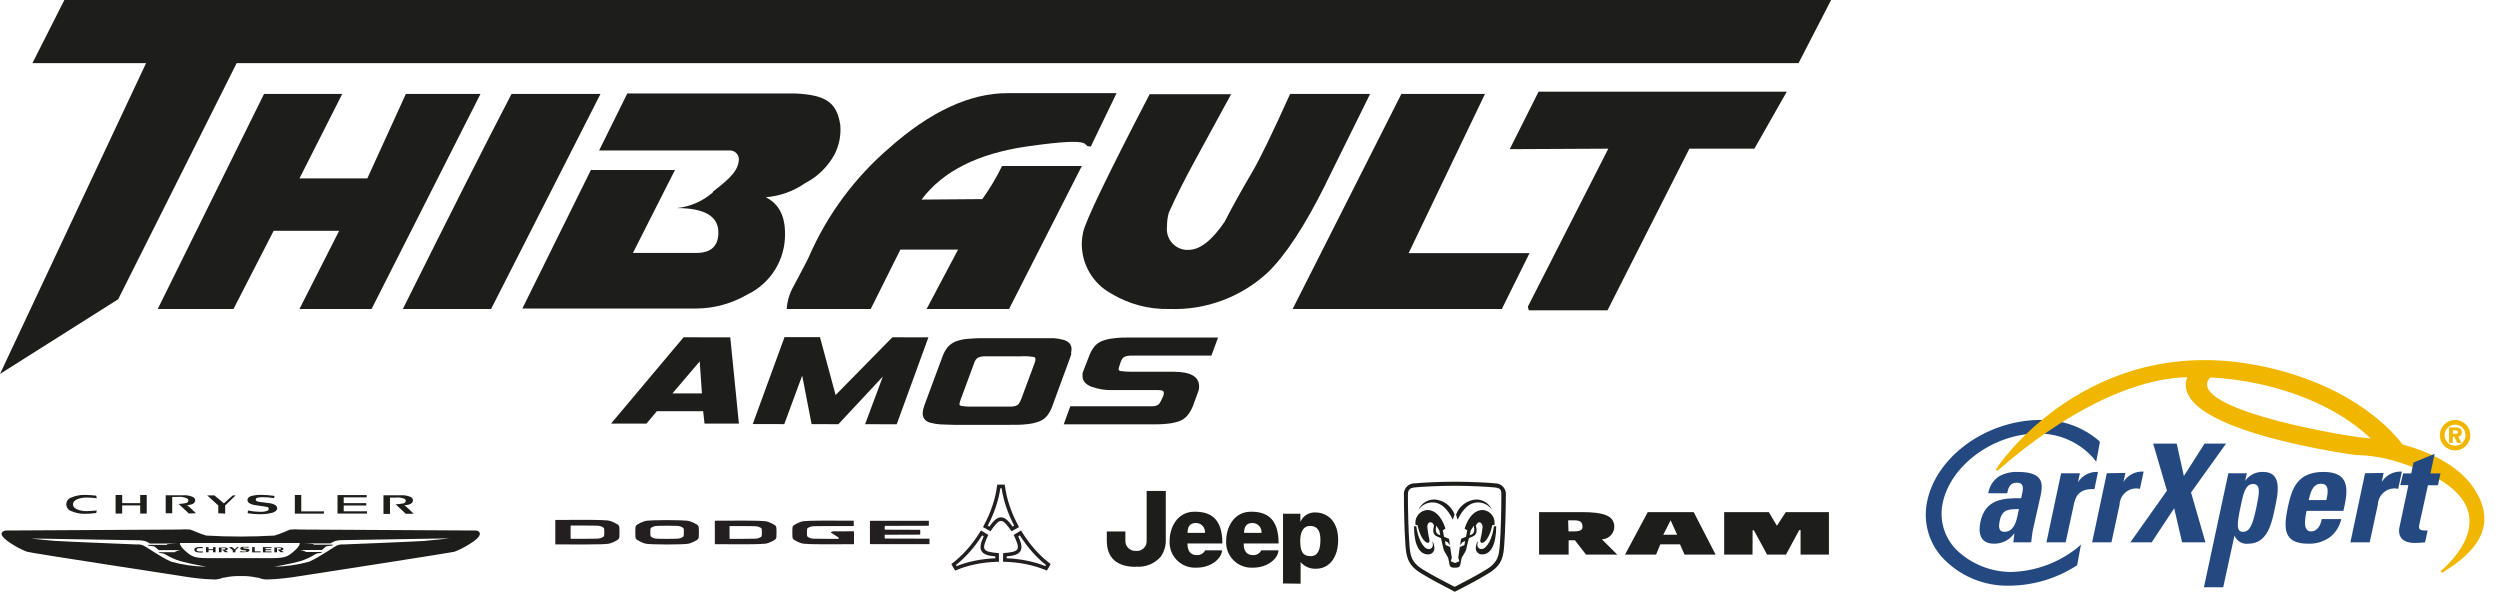 <?xml version="1.0" encoding="UTF-8"?>
<svg id="Calque_1" xmlns="http://www.w3.org/2000/svg" width="400" height="95" version="1.1" viewBox="0 0 400 95">
  <!-- Generator: Adobe Illustrator 29.7.0, SVG Export Plug-In . SVG Version: 2.1.1 Build 138)  -->
  <defs>
    <style>
      .st0 {
        fill: #231f20;
      }

      .st1 {
        stroke: #f1b700;
        stroke-miterlimit: 4;
        stroke-width: .375px;
      }

      .st1, .st2 {
        fill: #f1b700;
      }

      .st3, .st4, .st5 {
        fill: #1d1d1b;
      }

      .st3, .st5, .st2 {
        fill-rule: evenodd;
      }

      .st5 {
        display: none;
      }

      .st6 {
        fill: #244980;
      }
    </style>
  </defs>
  <g id="Calque_2">
    <g id="Layer_1">
      <path class="st4" d="M109.491,53.964h-.117l-11.614,13.817h5.67l1.668-1.994h7.404l.222,1.994h5.501l-1.382-13.804-7.352-.013ZM112.307,62.944h-4.719l4.367-5.123.352,5.123Z"/>
      <polygon class="st4" points="142.886 53.964 142.782 53.964 133.697 63.205 131.194 53.937 125.524 53.937 120.44 67.845 125.485 67.858 128.352 60.09 129.851 67.858 134.14 67.871 141.257 60.246 138.415 67.871 143.473 67.885 148.543 53.977 142.886 53.964"/>
      <path class="st4" d="M171.354,56.518c.055-.209.086-.423.091-.639.013-.34-.098-.674-.313-.939-.259-.272-.588-.466-.952-.56-.523-.149-1.06-.241-1.603-.274h-10.858c-.948-.018-1.897.017-2.842.104-.669.042-1.327.183-1.955.417-.501.201-.948.519-1.303.925-.356.462-.638.976-.834,1.525l-2.868,7.73c-.082.235-.152.474-.209.717-.05.205-.076.415-.078.626-.009.322.087.638.274.899.23.284.545.485.899.574.507.139,1.027.231,1.551.274.613,0,1.395.078,2.333.078h8.681c1.16,0,2.138,0,2.907-.104.673-.051,1.335-.196,1.968-.43.509-.187.959-.506,1.303-.925.354-.461.632-.976.821-1.525l2.829-7.717c.091-.248.169-.482.235-.691M163.611,56.766v.222c.589-.009,1.177.03,1.76.117.287.078.287.209.287.287.012.095.012.192,0,.287l-.117.404-2.138,5.748c-.101.257-.223.506-.365.743-.102.149-.248.263-.417.326-.247.091-.506.143-.769.156h-6.335c-.58.024-1.162-.016-1.734-.117-.261-.065-.274-.182-.274-.274.031-.237.093-.469.182-.691l2.125-5.761c.068-.254.183-.493.339-.704.106-.154.256-.272.43-.339.251-.092.515-.145.782-.156h6.231l.013-.248Z"/>
      <path class="st4" d="M178.34,54.12c-.668.045-1.327.186-1.955.417-.506.192-.955.511-1.303.925-.356.466-.638.985-.834,1.538l-1.043,2.698c-.005.082-.005.165,0,.248-.007.082-.007.165,0,.248,0,.717.469,1.303,1.395,1.668,1.126.412,2.322.598,3.519.547h6.974c.404,0,1.069,0,1.108.352-.01.104-.01.209,0,.313-.025.142-.074.278-.143.404l-.13.3c-.117.261-.252.514-.404.756-.098.143-.233.255-.391.326-.237.092-.489.14-.743.143h-13.139l-1.056,2.894h13.699c1.147,0,2.125,0,2.881-.104.668-.053,1.326-.197,1.955-.43.51-.191.96-.515,1.303-.939.361-.463.651-.977.86-1.525l.808-2.216c.114-.272.167-.566.156-.86,0-1.538-1.303-2.333-4.067-2.346h-6.765c-.589.009-1.177-.03-1.76-.117-.287-.078-.287-.209-.287-.287.029-.238.09-.47.182-.691l.104-.326c.068-.241.173-.47.313-.678.113-.157.273-.276.456-.339.264-.092.542-.14.821-.143h12.969l1.069-2.894h-13.673c-1.134,0-2.086,0-2.842.104"/>
      <polygon class="st3" points="287.766 10.102 292.98 0 10.297 0 5.188 10.102 23.371 10.102 0 59.829 18.913 47.876 37.866 10.102 287.766 10.102"/>
      <polygon class="st3" points="54.759 15.029 42.245 15.029 25.235 49.44 37.357 49.44 43.783 36.927 54.263 36.927 47.915 49.44 59.451 49.44 76.878 15.029 64.939 15.029 58.773 28.546 47.915 28.546 54.759 15.029"/>
      <path class="st3" d="M96.078,15.029h-14.234c-4.232,8.134-10.028,19.604-17.388,34.412h14.117l17.506-34.412Z"/>
      <path class="st3" d="M114.079,30.762c-1.618,1.427-3.641,2.311-5.787,2.529,4.432,0,6.648,1.303,6.648,3.91,0,2.177-1.186,3.272-3.571,3.272h-10.102l6.726-13.269h-13.452l-10.962,22.159h27.868c2.84-.026,5.625-.789,8.081-2.216,3.779-1.786,6.157-5.624,6.074-9.802,0-2.842-1.017-4.758-3.076-5.787,2.261-.18,4.434-.958,6.296-2.255,1.975-1.021,3.603-2.604,4.679-4.549.77-1.479,1.096-3.15.939-4.81-.56-3.402-2.073-4.771-7.286-4.992h-26.786l-4.51,9.124h20.855c.783-.048,1.457.547,1.506,1.33.008.135-.003.271-.033.403-.182,1.929-2.411,3.48-4.132,4.875"/>
      <path class="st3" d="M212.087,29.458l7.13-14.429h-12.8c-2.763,6.144-4.779,10.302-6.048,12.474-1.812,3.076-3.285,5.748-4.432,7.99-2.033,2.981-3.95,4.475-5.748,4.484h-.495c-1.834-.185-3.17-1.821-2.985-3.655.004-.037.008-.075.013-.112-.007-.722.086-1.441.274-2.138,1.095-2.477,2.472-5.231,4.132-8.264l5.853-10.741h-13.035c-6.778,13.035-10.332,20.421-10.662,22.159-.111.532-.176,1.073-.196,1.616-.075,3.343,1.706,6.454,4.627,8.081,2.834,1.728,6.106,2.602,9.424,2.516,5.772.201,11.391-1.878,15.642-5.787,2.876-2.755,5.983-7.486,9.32-14.195"/>
      <polygon class="st3" points="237.596 15.029 224.222 15.029 206.821 49.44 240.294 49.44 244.726 40.499 225.382 40.499 237.596 15.029"/>
      <polygon class="st3" points="244.608 49.649 257.2 49.649 270.3 23.788 280.701 23.788 285.889 14.664 246.173 14.664 241.558 23.866 257.33 23.788 244.452 49.075 244.608 49.649"/>
      <path class="st3" d="M174.521,23.462l4.132-8.564h-17.388c-6.083,0-12.435,2.946-19.057,8.838-5.504,4.742-9.87,10.663-12.774,17.323,0,.078-.795,1.616-2.398,4.627-.68,1.141-1.078,2.428-1.16,3.754h13.439l4.745-9.502h9.229l-5.031,9.502h13.191l11.64-22.876h-12.761c-.902,1.849-1.957,3.619-3.154,5.292l-9.724.078c3.389-4.545,9.037-7.382,16.945-8.512,11.862-1.695,8.212.13,10.219,0"/>
      <path class="st4" d="M181.742,90.695c-3.037,0-4.653-1.434-4.653-4.171v-1.486h2.972v1.46c-.037.87.638,1.606,1.509,1.643.049.002.098.002.147-.001.85.109,1.627-.491,1.736-1.341.012-.091.015-.183.011-.275v-7.977h3.063v7.912c.01.932-.273,1.844-.808,2.607-.975,1.124-2.426,1.719-3.91,1.603"/>
      <path class="st4" d="M191.153,81.871c2.359,0,4.432.912,4.432,5.084h-5.592c0,1.303.547,1.864,1.525,1.864.548.022,1.058-.279,1.303-.769h2.698c0,1.199-1.655,2.815-4.145,2.776-2.236.104-4.134-1.625-4.237-3.861-.006-.134-.006-.267.001-.401,0-2.177,1.225-4.692,3.976-4.692M192.796,85.26c.08-.788-.494-1.491-1.282-1.571-.068-.007-.136-.009-.204-.006-1.004,0-1.303.704-1.303,1.577h2.789Z"/>
      <path class="st4" d="M200.147,81.871c2.359,0,4.432.912,4.432,5.084h-5.592c0,1.303.547,1.864,1.512,1.864.55.029,1.063-.274,1.303-.769h2.75c0,1.199-1.642,2.815-4.132,2.776-2.236.104-4.134-1.625-4.237-3.861-.006-.134-.006-.267.001-.401,0-2.177,1.225-4.692,3.976-4.692M201.842,85.26c.072-.796-.514-1.5-1.31-1.572-.059-.005-.117-.007-.176-.005-1.004,0-1.303.704-1.303,1.577h2.789Z"/>
      <path class="st4" d="M205.283,93.354v-11.158h2.776v1.303c.104-.224.235-.434.391-.626.519-.618,1.307-.944,2.112-.873,1.382,0,3.545.978,3.545,4.406,0,2.607-1.303,4.588-3.519,4.588-.76.046-1.509-.196-2.099-.678-.152-.106-.285-.239-.391-.391v3.467l-2.815-.039ZM208.033,86.459c0,1.655.326,2.529,1.681,2.529s1.551-1.486,1.551-2.607-.261-2.229-1.681-2.229c-.873,0-1.525.678-1.551,2.32"/>
      <polygon class="st5" points="163.624 80.372 168.291 80.385 158.762 91.438 154.083 91.438 163.624 80.372"/>
      <path class="st5" d="M91.777,86.394v-2.138c0-.026,0-.209.235-.209h4.028c.537.021,1.067.118,1.577.287.472.115.825.509.886.991-.019.413-.279.776-.665.925-.576.216-1.184.335-1.799.352h-4.028s-.235,0-.235-.209M89.027,87.058v-3.428c-.001-.154.055-.302.156-.417.144-.09.313-.131.482-.117h6.309c1.116.002,2.227.138,3.311.404,1.173.313,2.033.939,2.033,1.838-.029.855-.636,1.581-1.473,1.76-1.19.319-2.418.469-3.65.443h-6.569s-.6,0-.6-.482"/>
      <path class="st5" d="M109.165,83.982c.665,0,3.91,0,3.91,1.303s-2.985,1.303-3.91,1.303-3.624,0-3.624-1.303,2.972-1.303,3.624-1.303M109.165,83.044c.248,0,6.7,0,6.7,2.281,0,1.734-2.477,2.164-4.419,2.281-1.303.065-2.281,0-2.281,0,0,0-1.108,0-2.398-.13-1.838-.209-4.067-.652-4.067-2.177,0-2.49,6.218-2.281,6.517-2.281"/>
      <path class="st5" d="M143.238,83.291v.417s0,.339-.235.339h-6.882s-2.464,0-2.464,1.303,2.086,1.303,2.685,1.303h3.91s.222,0,.222-.222v-.404c-.026-.114-.131-.192-.248-.182h-3.363c-.129.007-.24-.092-.247-.221-0-.004-0-.009-0-.013v-.495s0-.209.261-.209h5.813s.56,0,.56.469v1.655c0,.235,0,.56-.626.56h-6.517c-1.399.032-2.793-.18-4.119-.626-.656-.254-1.086-.887-1.082-1.59,0-1.59,2.177-2.02,3.624-2.151.717-.065,1.303-.065,1.303-.065h7.312s.209,0,.209.182"/>
      <path class="st5" d="M155.543,83.109s.274,0,.274.182v.417c0,.169,0,.339-.261.339h-7.899c-.139.007-.248.122-.248.261v.287c.007.139.122.248.261.248h7.443s.261,0,.261.209v.521c.007.108-.074.201-.182.209-.009.001-.018.001-.027,0h-7.482c-.136-.015-.258.084-.273.22-.001.005-.001.01-.001.015v.391s0,.196.313.196h7.964s.287,0,.287.196v.534s0,.222-.222.222h-10.545c-.365,0-.665,0-.665-.613v-3.259c0-.365.182-.56.691-.56l10.31-.013Z"/>
      <path class="st5" d="M155.53,82.47h0c.459-.036.861.307.897.766.001.018.002.036.002.055v.417c.036.391-.185.76-.547.912.086.132.131.286.13.443v.495c-.003.149-.039.296-.104.43.238.061.44.216.56.43l5.214-6.035h-4.666l-1.799,2.099.313-.013Z"/>
      <polygon class="st5" points="150.29 88.179 147.487 91.438 152.167 91.438 154.969 88.179 150.29 88.179"/>
      <path class="st5" d="M119.919,86.394v-2.138c0-.026,0-.209.248-.209h4.054c.532.021,1.059.117,1.564.287.474.111.828.507.886.991-.02.409-.274.769-.652.925-.576.215-1.184.333-1.799.352h-4.08s-.222,0-.222-.209M117.156,87.058v-3.428c-.001-.156.06-.306.169-.417.139-.09.304-.132.469-.117h6.309c1.116.001,2.227.137,3.311.404,1.173.313,2.033.939,2.033,1.838-.029.855-.636,1.581-1.473,1.76-1.19.319-2.418.469-3.65.443h-6.556s-.613,0-.613-.482"/>
      <path class="st4" d="M36.028,82.184v-1.369h.065s1.043-1.017,1.603-1.551h-.443c-.261.222-1.303,1.147-1.303,1.173l-.13.104-.13-.117s-.378-.3-.73-.613l-.652-.547h-1.16l1.708,1.551h.065v1.303l1.108.065Z"/>
      <polygon class="st4" points="51.826 82.184 51.826 81.819 48.202 81.819 48.202 79.199 47.172 79.199 47.172 82.184 51.826 82.184"/>
      <polygon class="st4" points="54.003 82.171 58.721 82.171 58.721 81.806 54.993 81.806 54.993 80.88 58.604 80.88 58.604 80.502 54.993 80.502 54.993 79.577 58.669 79.577 58.669 79.212 54.003 79.212 54.003 82.171"/>
      <polygon class="st4" points="23.475 82.171 23.475 79.199 22.433 79.199 22.433 80.385 22.433 80.502 22.328 80.502 19.656 80.502 19.552 80.502 19.552 80.385 19.552 79.72 19.552 79.199 18.496 79.199 18.496 82.171 19.552 82.171 19.552 80.984 19.552 80.867 19.656 80.867 22.328 80.867 22.433 80.867 22.433 80.984 22.433 81.649 22.433 82.171 23.475 82.171"/>
      <path class="st4" d="M31.348,82.118c-.339-.326-1.03-1.004-1.303-1.225l-.209-.078h.248c.886-.091,1.147-.43,1.147-.769-.009-.237-.157-.447-.378-.534-.488-.213-1.02-.307-1.551-.274h-2.789v2.881h1.043v-2.607h.834c.544-.071,1.097.019,1.59.261.096.064.154.171.156.287h0c.001.194-.127.364-.313.417-.408.085-.822.137-1.238.156.43.443,1.434,1.303,1.616,1.525l1.147-.039Z"/>
      <path class="st4" d="M41.711,82.262c.629.016,1.256-.059,1.864-.222.495-.169.769-.391.769-.704 0-.222-.12-.426-.313-.534-.321-.179-.677-.286-1.043-.313l-1.225-.156c-.194-.015-.386-.05-.574-.104-.152-.03-.265-.158-.274-.313,0-.13.117-.248.3-.287.304-.065.615-.092.925-.078.573.003,1.144.055,1.708.156l.078-.365c-.734-.104-1.474-.16-2.216-.169-.474-.006-.947.047-1.408.156-.43.13-.704.326-.704.639-.007.224.107.433.3.547.33.181.694.292,1.069.326l1.082.156c.215.019.429.054.639.104.156,0,.313.13.313.313-.006.147-.106.273-.248.313-.354.129-.732.183-1.108.156-.661-.002-1.321-.072-1.968-.209l-.052.443c.707.109,1.422.165,2.138.169"/>
      <path class="st4" d="M11.484,79.577c-.616.15-.993.77-.843,1.386.101.416.427.742.843.843.667.284,1.387.421,2.112.404.602-.003,1.203-.047,1.799-.13l.091-.404c-.313,0-.991.104-1.642.104-.475.007-.948-.072-1.395-.235-.417-.169-.769-.43-.769-.847s.352-.691.769-.86c.449-.155.92-.234,1.395-.235.549.007,1.098.046,1.642.117l-.091-.417c-.597-.07-1.198-.11-1.799-.117h0c-.724-.021-1.444.112-2.112.391"/>
      <path class="st4" d="M66.19,82.197c-.326-.313-1.03-1.004-1.303-1.225l-.209-.156h.261c.886-.091,1.134-.43,1.134-.769-.01-.233-.151-.44-.365-.534-.488-.213-1.02-.307-1.551-.274h-2.802v2.985h1.043v-2.607h.847c.514-.068,1.036.004,1.512.209.103.059.167.168.169.287h0c-.009.194-.139.362-.326.417-.429.089-.865.141-1.303.156.443.443,1.434,1.303,1.616,1.525l1.277-.013Z"/>
      <path class="st4" d="M75.992,84.882l-27.92-.156c-.521-.041-1.044-.041-1.564,0-.169,0-.56.209-1.017.391-.514.222-1.041.414-1.577.574-3.638.209-7.285.209-10.923,0-.537-.16-1.063-.351-1.577-.574-.456-.182-.847-.352-1.017-.391-.516-.041-1.035-.041-1.551,0l-27.946.156s-.652.104-.652.534.834,1.121,1.538,1.551c.786.521,1.625.958,2.503,1.303.678.235,24.974,3.91,26.069,4.106,0,0,2.398.326,3.598.326.588.06,1.181-.035,1.721-.274h.169c.833-.193,1.687-.28,2.542-.261h.235c.855-.02,1.709.068,2.542.261h.169c.54.239,1.133.333,1.721.274,1.199,0,3.585-.326,3.611-.326,1.03-.156,25.326-3.91,26.069-4.106.881-.348,1.724-.785,2.516-1.303.691-.43,1.525-1.043,1.525-1.551s-.626-.534-.665-.534M27.373,89.861c-1.681-.73-3.976-2.398-4.497-2.607-.332-.127-.689-.176-1.043-.143,0,0-11.731-.469-13.126-.574s-3.741-.378-3.741-.378l17.349.287c.308.015.613.059.912.13.275.09.534.222.769.391h4.393c-.545.006-1.088.041-1.629.104-.13,0,0,.104,0,.104h-3.141l.117.13.952.117.717.6h3.467c-.269.042-.531.116-.782.222l-.117.104h-2.607s.078.143.456.169c.198.015.392.063.574.143.755.476,1.57.849,2.424,1.108,1.499.443,4.184.899,4.184.899-1.904-.019-3.798-.291-5.631-.808M38.517,89.3h-5.344c-2.073,0-2.516-.287-3.376-1.017-1.147-.965-1.004-1.408-1.004-1.408h19.161s.143.443-1.017,1.408c-.847.73-1.303,1.017-3.376,1.017h-4.992M68.145,86.537c-1.303.104-13.126.574-13.126.574-.354-.032-.711.017-1.043.143-.521.209-2.815,1.877-4.497,2.607-1.816.513-3.692.784-5.579.808,0,0,2.685-.456,4.197-.899.851-.269,1.662-.651,2.411-1.134.182-.08.376-.129.574-.143.378,0,.456-.169.456-.169h-2.607l-.117-.104c-.251-.105-.513-.18-.782-.222h3.467l.717-.6.952-.117.117-.13h-3.154s.091,0,0-.104c-.541-.064-1.085-.098-1.629-.104h4.393c.235-.169.494-.301.769-.391.299-.072.605-.115.912-.13l17.349-.287s-2.398.274-3.741.378"/>
      <polygon class="st4" points="40.342 88.375 41.698 88.375 41.698 88.219 40.759 88.219 40.759 87.541 40.342 87.541 40.342 88.375"/>
      <polygon class="st4" points="32.965 87.541 32.965 88.362 33.369 88.362 33.369 88.023 34.086 88.023 34.086 88.362 34.49 88.362 34.49 87.541 34.086 87.541 34.086 87.88 33.369 87.88 33.369 87.541 32.965 87.541"/>
      <polyline class="st4" points="37.944 87.528 37.54 87.893 37.136 87.528 36.64 87.528 37.24 88.036 37.24 88.375 37.67 88.375 37.67 88.023 38.231 87.528 37.944 87.528"/>
      <polygon class="st4" points="42.063 88.375 43.445 88.375 43.445 88.232 42.48 88.232 42.48 88.023 43.405 88.023 43.405 87.88 42.48 87.88 42.48 87.684 43.431 87.684 43.431 87.541 42.063 87.541 42.063 88.375"/>
      <path class="st4" d="M38.439,87.749c0,.196.222.248.534.287s.443,0,.443.117-.091.104-.352.104c-.203-.002-.405-.032-.6-.091v.182c.217.018.435.018.652,0,.404,0,.795-.078.795-.3s-.156-.222-.613-.274c-.182,0-.378,0-.378-.104s0-.091.326-.091c.177.001.352.027.521.078v-.169c-.217-.014-.435-.014-.652,0-.287,0-.665,0-.665.248"/>
      <path class="st4" d="M31.088,87.958c0,.261.274.443.86.443h.495v-.169h-.456c-.313,0-.534-.065-.534-.261s.209-.274.547-.274c.147-.013.296-.013.443,0v-.182h-.482c-.6,0-.873.169-.873.443"/>
      <path class="st4" d="M35.037,88.362h.404v-.665h.443c.13,0,.169,0,.169.104s-.065.104-.182.13h-.339l.469.417h.495l-.469-.339h.222c.117,0,.182-.104.182-.182s0-.169-.287-.222c-.165-.017-.331-.017-.495,0h-.626v.808"/>
      <path class="st4" d="M43.875,88.362h.443v-.678h.456c.117,0,.169,0,.169.117s-.065.104-.196.13h-.339l.482.417h.521l-.482-.339c.078.012.157.012.235,0,.117,0,.182-.104.182-.182s-.065-.182-.3-.235c-.169-.017-.339-.017-.508,0h-.639v.821"/>
      <path class="st4" d="M268.801,87.098h-3.154l-.678,1.642h-4.966l3.637-6.804h7.352l3.506,6.804h-4.966l-.73-1.642ZM268.345,85.56l-1.043-2.307h0l-1.186,2.307h2.229Z"/>
      <polygon class="st4" points="288.092 84.817 287.87 84.817 285.759 88.74 282.735 88.74 280.623 84.843 280.415 84.843 280.402 88.74 275.866 88.74 275.866 81.936 283.009 81.936 284.273 84.074 284.338 84.074 285.733 81.936 292.628 81.936 292.628 88.74 288.092 88.74 288.092 84.817"/>
      <path class="st4" d="M251.986,86.446h-1.004v2.294h-4.732v-6.804h6.817c3.571,0,5.018.587,5.214,2.099.116,1.124-.702,2.129-1.826,2.245-.051.005-.103.009-.155.01l2.464,2.451h-4.992l-1.786-2.294ZM250.956,85.025h.939c1.017,0,1.303-.326,1.303-.652,0-.626-.104-1.121-1.303-1.121h-.991l.052,1.773Z"/>
      <path class="st3" d="M239.251,77.335c-1.056-.104-3.819-.261-6.439-.261s-5.383.156-6.426.261c-.942-.036-1.735.699-1.771,1.641-.004.092 0.0.184.012.275,0,2.242.078,5.748.235,7.821.143,1.838.248,3.285,2.529,4.666,1.642,1.004,3.272,1.851,5.383,2.946h0c2.125-1.095,3.754-1.955,5.383-2.946,2.294-1.382,2.398-2.829,2.529-4.666.156-2.073.248-5.579.248-7.821.116-.936-.549-1.789-1.485-1.904-.091-.011-.183-.015-.275-.012M239.981,87.019c-.13,1.76-.222,2.92-2.19,4.119-1.551.939-2.92,1.655-4.979,2.724h-.143c-2.007-1.03-3.428-1.786-4.979-2.724-1.981-1.199-2.059-2.372-2.19-4.119-.156-2.059-.235-5.54-.235-7.821,0-.821.274-1.134,1.108-1.212,1.043-.104,3.78-.261,6.361-.261s5.331.156,6.361.261,1.121.391,1.121,1.212c0,2.229-.078,5.709-.235,7.821"/>
      <path class="st3" d="M232.708,82.34l-.248.821c-.886-1.825-1.955-2.776-3.246-2.776-.919-.007-1.779.455-2.281,1.225.439-1.047,1.472-1.718,2.607-1.695,1.453.107,2.708,1.056,3.207,2.424"/>
      <path class="st3" d="M226.243,84.204c0,3.037.899,4.497,2.216,4.497.531.044.997-.351,1.04-.882.003-.04.004-.081.002-.121-.006-.4-.119-.792-.326-1.134.048.196.074.397.078.6.036.344-.213.652-.556.688-.032.003-.064.004-.095.003-.873,0-1.747-1.708-1.994-3.65h-.365Z"/>
      <path class="st3" d="M236.136,79.916c1.134-.024,2.168.648,2.607,1.695-.502-.77-1.362-1.232-2.281-1.225-1.303,0-2.359.952-3.246,2.776l-.248-.821c.499-1.369,1.754-2.318,3.207-2.424"/>
      <path class="st3" d="M239.03,84.204c-.248,1.942-1.121,3.65-2.007,3.65-.345.009-.633-.264-.642-.609-.001-.027 0-.055.003-.082.007-.201.028-.402.065-.6-.201.345-.313.735-.326,1.134-.016.54.408.99.948,1.006.036.001.072 0.0.108-.003,1.303,0,2.203-1.46,2.216-4.497h-.365Z"/>
      <path class="st3" d="M237.231,81.597c-1.134,0-2.229.899-2.894,2.972l.43.3-.209,1.017-.795.326-.143,1.004.391-.469.417-.182-.13.652-.73.3-.248,1.734.182.547-.704.287-.691-.287.182-.547-.261-1.734-.717-.3-.13-.652.417.182.391.469-.143-1.004-.795-.326-.209-1.017.43-.3c-.665-2.073-1.76-2.972-2.894-2.972-1.128.068-1.988,1.038-1.92,2.166.005.082.015.164.03.246h.313c.287,1.538,1.069,2.842,1.655,2.842.182,0,.274-.13.274-.365-.165-.709-.287-1.427-.365-2.151,0-.469.156-.769.508-.769s.443.248.574.534c-.222.782-.196,1.421.43,1.708l.678.3s.391,1.655.417,1.786c.034.118.082.232.143.339l.587,1.017.222,1.069c.091.508.456.508.86.508s.769,0,.873-.508l.209-1.069.6-1.017c.051-.11.095-.223.13-.339,0-.13.43-1.786.43-1.786l.678-.3c.613-.287.652-.925.43-1.708.117-.287.326-.534.56-.534s.521.3.521.769c-.081.724-.207,1.442-.378,2.151,0,.235.104.365.287.365.587,0,1.369-1.303,1.642-2.842h.339c.204-1.112-.532-2.178-1.643-2.382-.077-.014-.155-.024-.234-.029M230.14,85.507c-.443-.196-.482-.717-.339-1.408l.482.756.169.782-.313-.13M235.471,85.507l-.326.13.182-.782.482-.756c.143.691.104,1.212-.339,1.408"/>
      <path class="st6" d="M335.877,70.557c-2.611-2.249-5.965-3.448-9.411-3.363-8.655,0-16.802,5.931-18.157,13.217-.585,3.037.234,6.175,2.229,8.538,2.809,3.153,6.872,4.896,11.092,4.758,3.762-.051,7.434-1.158,10.597-3.193l.117-.078.613-3.311-.73.639c-2.987,2.331-6.64,3.647-10.428,3.754-3.186-.007-6.252-1.212-8.59-3.376-2.025-1.916-2.934-4.731-2.411-7.469,1.134-6.126,8.121-11.301,15.238-11.301,3.392-.056,6.639,1.373,8.89,3.91l.469.6.587-3.141-.104-.182Z"/>
      <path class="st1" d="M379.817,70.387c-4.627-4.614-11.418-7.638-18.249-9.124-2.642-.578-5.328-.936-8.029-1.069-4.719,5.214,20.008,9.437,23.671,9.919.852.078,1.721.169,2.607.274ZM362.364,58.878c14.468,3.18,20.686,10.688,21.924,12.396,4.484,1.199,8.746,3.35,11.079,6.517,5.214,7.221-1.303,11.523-4.758,13.726,0,0,14.403-11.34-7.208-17.884-2.083-.624-4.24-.966-6.413-1.017,0,0-2.933-.365-6.96-1.186-4.562-.939-22.772-4.666-19.787-11.275-14.912.196-30.592,14.951-30.697,14.99s14.625-22.446,42.819-16.267Z"/>
      <path class="st6" d="M323.025,81.441c-.261,1.199-.495,3.65-2.307,3.65-1.017,0-.939-.965-.769-1.747.417-1.981,1.525-1.838,3.076-1.903ZM326.518,79.199c.417-2.007.274-3.689-3.637-3.689-1.064-.054-2.122.194-3.05.717-.927.615-1.548,1.597-1.708,2.698h3.024c.182-.886.443-1.695,1.512-1.695s1.108.678.912,1.616l-.182.86c-2.855,0-5.709.104-6.517,3.767-.404,1.916,0,3.519,2.19,3.519,1.293.011,2.508-.619,3.246-1.681h0l-.182,1.46h2.868c.078-.678.143-1.382.287-2.059l1.238-5.514Z"/>
      <path class="st6" d="M329.777,75.718l-2.346,11.053h3.076l1.303-6.022c.235-1.082.613-2.607,3.298-2.49l.574-2.75c-1.289-.083-2.52.548-3.207,1.642h0l.313-1.434h-3.011Z"/>
      <path class="st6" d="M337.089,75.718l-2.346,11.053h3.089l1.303-6.022c.045-1.482,1.283-2.648,2.765-2.603.166.005.331.025.494.061l.587-2.75c-1.293-.085-2.529.546-3.22,1.642h0l.3-1.434-2.972.052Z"/>
      <polygon class="st6" points="346.709 78.508 340.856 86.772 344.271 86.772 347.869 81.323 349.133 86.772 352.874 86.772 350.567 78.795 356.172 70.974 352.731 70.974 349.42 76.162 348.273 70.974 344.506 70.974 346.709 78.508"/>
      <path class="st6" d="M358.87,85.09c-1.043,0-.991-1.16-.404-3.91.469-2.216.769-3.741,2.033-3.741s.991,1.525.521,3.741c-.587,2.75-1.03,3.91-2.151,3.91ZM356.537,75.718l-3.91,18.249h3.089l1.799-8.277h0c.365.893,1.285,1.428,2.242,1.303,3.102,0,3.754-3.441,4.223-5.67s1.303-5.813-1.851-5.813c-1.152-.059-2.252.484-2.907,1.434h0l.274-1.225h-2.959Z"/>
      <path class="st6" d="M369.402,80.007c.209-.939.534-2.607,1.955-2.607s1.095,1.525.873,2.607h-2.829ZM374.942,81.74c.86-3.545.978-6.231-3.18-6.231s-5.057,2.607-5.696,5.592c-.73,3.467-.73,5.892,3.259,5.892,1.251.046,2.482-.331,3.493-1.069.906-.723,1.537-1.735,1.786-2.868h-3.115c-.196.912-.639,1.968-1.734,1.968-1.303,0-.978-1.968-.704-3.285h5.892Z"/>
      <path class="st6" d="M378.409,75.718l-2.346,11.053h3.089l1.303-6.022c.045-1.482,1.283-2.648,2.765-2.603.166.005.331.025.494.061l.587-2.75c-1.293-.085-2.529.546-3.22,1.642h0l.3-1.434-2.972.052Z"/>
      <path class="st6" d="M384.04,77.621h1.303l-1.447,6.817c-.143.678-.169,2.437,2.49,2.437.545-.004,1.089-.039,1.629-.104l.404-1.903c-.186.02-.374.02-.56,0-1.004,0-.873-.547-.691-1.303l1.303-5.918h1.603l.404-1.903h-1.603l.665-3.128-3.376,1.382-.365,1.747h-1.303l-.456,1.877Z"/>
      <path class="st2" d="M391.848,70.869h.6v-.991h.222l.495.991h.678l-.534-1.017c.331-.012.59-.289.578-.62-.001-.019-.002-.039-.005-.058,0-.574-.313-.782-1.082-.782h-.952s0,2.477,0,2.477ZM392.826,68.862c.339,0,.456.091.456.248s-.065.3-.352.3h-.482v-.547h.378ZM390.375,69.631c0,1.346,1.091,2.437,2.437,2.437,1.346,0,2.437-1.091,2.437-2.437s-1.091-2.437-2.437-2.437h0c-1.346,0-2.437,1.091-2.437,2.437ZM391.131,69.631c0-.929.753-1.681,1.681-1.681.929,0,1.681.753,1.681,1.681s-.753,1.681-1.681,1.681-1.681-.753-1.681-1.681h0Z"/>
    </g>
  </g>
  <g>
    <path class="st0" d="M124.228,84.543c-.016-.279-.081-.409-.297-.551-.257-.169-.645-.355-1.005-.486-.329-.12-.649-.145-1.478-.174-.695-.025-1.703-.032-2.778-.035-1.745-.005-3.475.002-4.258.016-.022 0-.039.018-.039.04v3.676c0,.022.017.04.039.04.783.014,2.512.021,4.258.016,1.075-.003,2.083-.01,2.778-.035.829-.03,1.149-.055,1.478-.174.36-.131.748-.316,1.005-.486.216-.142.281-.271.297-.551.01-.175.013-.446.014-.649-.001-.202-.004-.473-.014-.649ZM121.895,85.579c-.012.233-.048.285-.218.383-.082.047-.18.091-.274.125-.197.072-.341.097-.695.106-.53.013-1.174.019-1.899.021-.759.002-1.516.001-2.041.001-.023,0-.04-.018-.04-.041v-1.965c0-.023.018-.041.04-.041.525,0,1.282-.001,2.041.001.725.002,1.37.008,1.899.021.354.009.498.033.695.106.094.035.192.078.274.125.17.098.206.15.218.383.005.105.007.272.008.387-0.0.116-.002.283-.008.387ZM99.102,84.471c-.017-.291-.085-.425-.309-.573-.267-.176-.671-.369-1.045-.505-.342-.124-.675-.151-1.538-.181-.723-.026-1.772-.033-2.89-.036-1.816-.005-3.615.002-4.43.016-.023 0-.041.019-.041.042v3.825c0,.023.018.042.041.042.815.014,2.614.021,4.43.016,1.119-.003,2.167-.011,2.89-.036.862-.031,1.196-.057,1.538-.181.374-.136.778-.329,1.045-.505.224-.148.292-.282.309-.573.011-.183.014-.465.015-.675-.001-.21-.004-.492-.015-.675ZM96.675,85.549c-.012.242-.05.297-.227.398-.085.049-.187.094-.285.131-.205.075-.354.101-.723.11-.551.014-1.222.019-1.976.022-.789.002-1.577.001-2.123.001-.023,0-.042-.019-.042-.042v-2.044c0-.023.019-.042.042-.042.546,0,1.334-.001,2.123.001.755.002,1.425.008,1.976.022.369.009.518.034.723.11.098.036.2.081.285.131.177.102.215.156.227.398.005.109.008.283.008.403-0.0.12-.003.294-.008.403ZM111.809,84.499c-.017-.288-.084-.421-.306-.567-.265-.174-.664-.366-1.035-.5-.339-.123-.669-.149-1.523-.18-.716-.026-1.102-.033-2.209-.036-1.108.003-1.493.011-2.209.036-.854.03-1.184.056-1.523.18-.371.135-.77.326-1.035.5-.222.146-.289.279-.306.567-.011.181-.014.46-.014.668.001.208.004.488.014.668.017.288.084.421.306.567.265.174.664.366,1.035.5.339.123.669.149,1.523.18.716.026,1.102.033,2.209.036,1.108-.003,1.493-.011,2.209-.036.854-.03,1.184-.056,1.523-.18.371-.135.77-.326,1.035-.5.222-.146.289-.279.306-.567.011-.181.014-.46.014-.668-.001-.208-.004-.488-.014-.668ZM109.406,85.566c-.012.24-.049.294-.225.395-.085.049-.185.093-.282.129-.203.075-.351.1-.716.109-.546.014-.7.019-1.447.021-.747-.002-.901-.008-1.447-.021-.365-.009-.513-.034-.716-.109-.097-.036-.198-.081-.282-.129-.175-.101-.213-.155-.225-.395-.005-.108-.007-.28-.008-.399 0-.119.002-.291.008-.399.012-.24.049-.294.225-.395.085-.049.185-.093.282-.129.203-.075.351-.1.716-.109.546-.014.7-.019,1.447-.021.747.002.901.008,1.447.021.365.009.513.034.716.109.097.036.198.081.282.129.175.101.213.155.225.395.005.108.007.28.008.399-0.0.119-.002.291-.008.399ZM148.719,86.227v.793c0,.022-.018.04-.04.04h-9.328c-.143,0-.162-.019-.162-.202v-3.409c0-.103.019-.121.162-.121h9.227c.022,0,.04.018.04.04v.712c0,.022-.018.04-.04.041l-6.867.019c-.143.001-.161.019-.161.162v.406c0,.022.018.04.04.04l5.608.02c.022 0.0.04.018.04.04v.691c0,.022-.018.04-.04.04l-5.608.02c-.022 0-.04.018-.04.041v.406c0,.143.018.161.161.162l6.968.019c.022 0.0.04.018.04.04ZM136.642,85.168v1.862c0,.022-.017.04-.039.04-.783.014-2.512.021-4.258.016-1.075-.003-2.083-.01-2.778-.035-.829-.03-1.149-.055-1.478-.174-.36-.131-.748-.316-1.005-.486-.216-.142-.281-.271-.297-.551-.01-.175-.013-.446-.014-.649.001-.202.004-.473.014-.649.016-.279.081-.409.297-.551.257-.169.645-.355,1.005-.486.329-.12.649-.145,1.478-.174.695-.025,1.703-.032,2.778-.035,1.745-.005,3.434.002,4.217.016.022 0.0.039.018.039.04v.775c0,.022-.018.041-.04.04-1.34-0-3.77-.001-4.355.001-.725.002-1.37.008-1.899.021-.354.009-.498.033-.695.106-.094.035-.192.078-.274.125-.17.098-.206.15-.218.383-.005.105-.007.272-.008.387 0.0.116.002.283.008.387.012.233.048.285.218.383.082.047.18.091.274.125.197.072.341.097.695.106.53.013,1.174.019,1.899.021.759.002,1.38.001,1.905.001.06 0.0.073-.025.073-.058v-.086c0-.041-.021-.08-.056-.102l-1.169-.747c-.026-.016-.025-.054.001-.069l.109-.063c.114-.066.168-.08.296-.08.621-.002,2.864-.008,3.118-.003.142.003.159.019.159.162Z"/>
    <path class="st0" d="M162.927,84.111c-1.157-2.134-1.901-4.376-2.152-6.486l-.009-.073s-.312-.019-.607-.019-.607.019-.607.019l-.009.073c-.251,2.11-.995,4.353-2.153,6.488l-.117.226,1.205.661c.717-1.047,1.223-1.653,1.682-1.653s.964.606,1.681,1.653l1.205-.661-.118-.228ZM162.015,84.248c-.704-.979-1.223-1.476-1.857-1.476s-1.153.496-1.857,1.476l-.257-.141c1.034-1.974,1.725-4.033,2.014-5.998.033-0.0.067-.001.1-.001.033,0,.067 0.0.1.001.289,1.965.98,4.024,2.014,5.997l-.257.141Z"/>
    <path class="st0" d="M159.813,88.5c-1.265-.097-2.043-.232-2.272-.63-.229-.398.043-1.138.591-2.283l-1.175-.713-.139.216c-1.269,2.069-2.839,3.835-4.541,5.107l-.059.044s.125.253.282.526c.156.273.325.527.325.527l.068-.029c1.953-.838,4.267-1.315,6.696-1.379l.254-.012-.029-1.374ZM153.054,90.576c-.018-.031-.037-.063-.055-.095-.015-.026-.03-.053-.044-.078,1.557-1.233,2.995-2.861,4.187-4.743l.25.152c-.496,1.1-.667,1.796-.35,2.346.317.549,1.006.75,2.206.87l.006.293c-2.226.092-4.355.523-6.201,1.255Z"/>
    <path class="st0" d="M160.475,89.874l.254.012c2.428.065,4.743.542,6.696,1.379l.068.029s.169-.254.325-.527c.156-.273.282-.526.282-.526l-.059-.044c-1.702-1.272-3.272-3.038-4.541-5.107l-.139-.216-1.175.713c.548,1.144.82,1.885.591,2.283-.23.397-1.007.532-2.272.63l-.029,1.374ZM161.063,89.321l.006-.293c1.2-.12,1.889-.321,2.206-.87.317-.55.146-1.246-.35-2.346l.25-.152c1.192,1.882,2.63,3.51,4.187,4.743-.014.026-.029.052-.044.078-.018.032-.037.064-.055.095-1.846-.732-3.974-1.163-6.201-1.255Z"/>
  </g>
</svg>